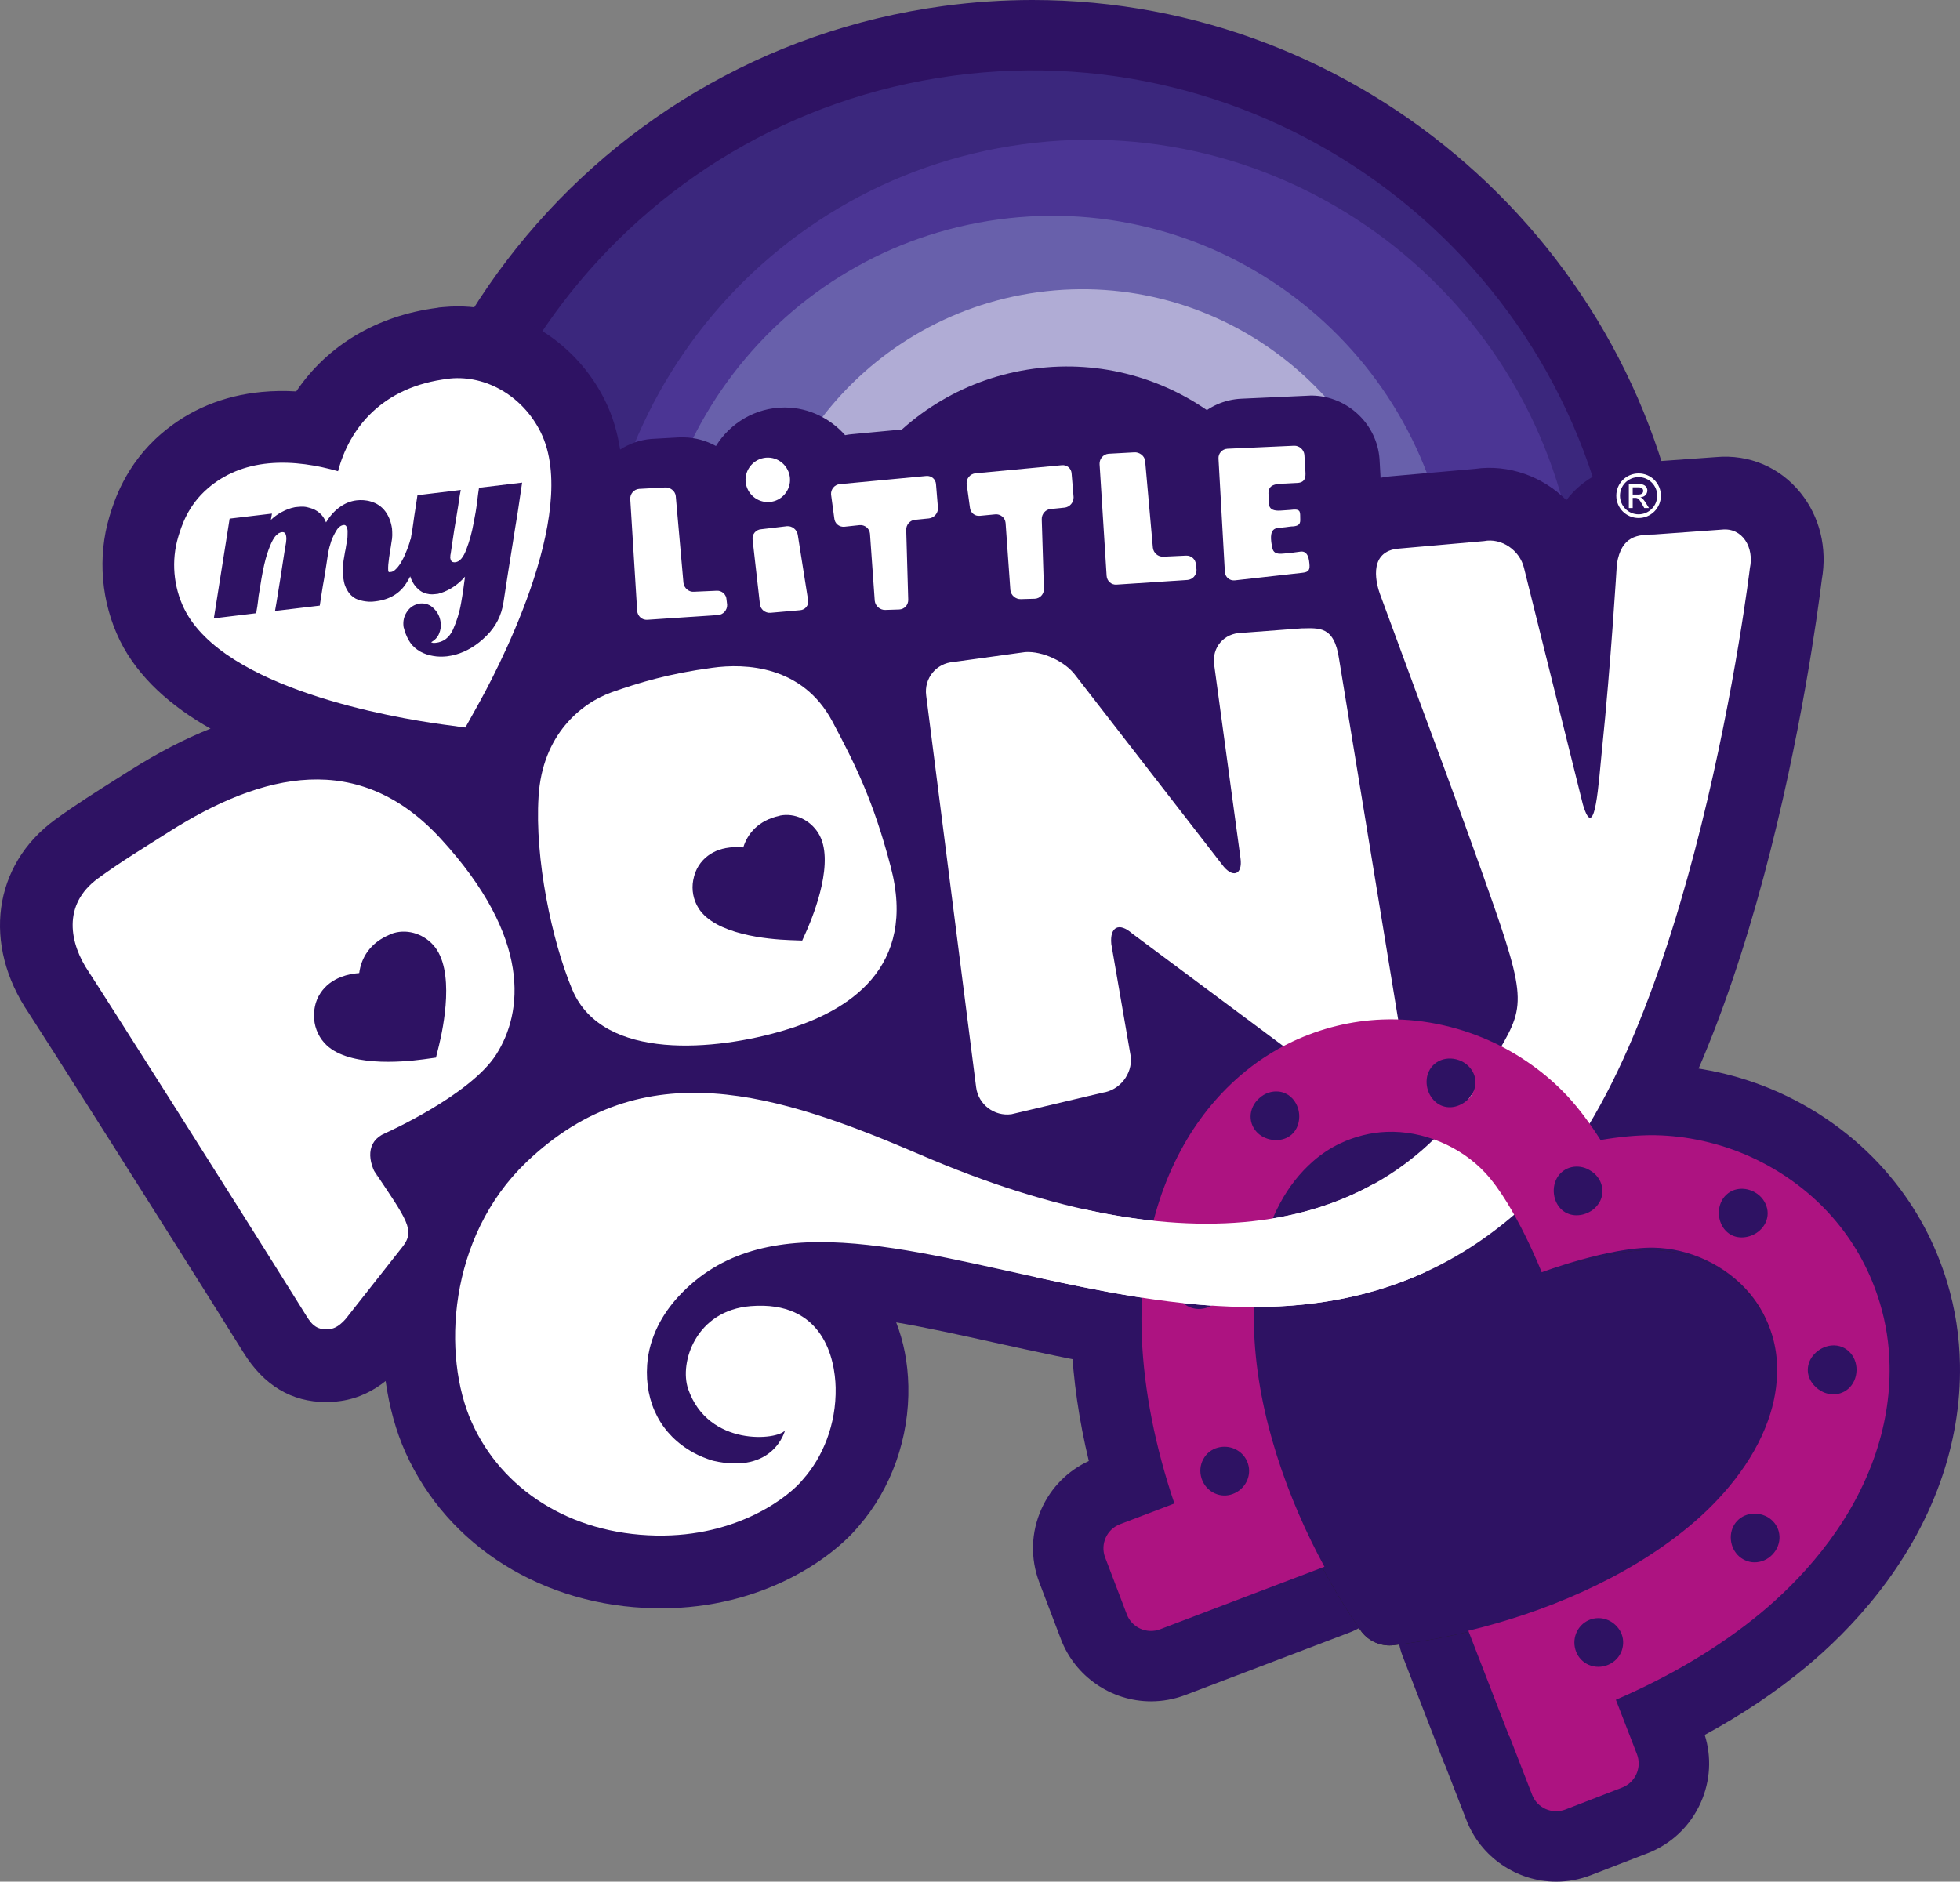 <?xml version="1.0" encoding="UTF-8" standalone="no"?>
<!-- Created with Inkscape (http://www.inkscape.org/) -->

<svg
   xmlns:dc="http://purl.org/dc/elements/1.1/"
   xmlns:cc="http://creativecommons.org/ns#"
   xmlns:rdf="http://www.w3.org/1999/02/22-rdf-syntax-ns#"
   xmlns:svg="http://www.w3.org/2000/svg"
   xmlns="http://www.w3.org/2000/svg"
   xmlns:sodipodi="http://sodipodi.sourceforge.net/DTD/sodipodi-0.dtd"
   xmlns:inkscape="http://www.inkscape.org/namespaces/inkscape"
   width="1000"
   height="960.218"
   viewBox="0 0 1000 960.218"
   id="svg2"
   version="1.1"
   inkscape:version="0.91 r13725"
   sodipodi:docname="My_Little_Pony Equestria Girls 2013 2.svg">
  <rect x="0" y="0" width="1000" height="960.218" fill="#808080" stroke="none"/>
  <defs
     id="defs4">
    <clipPath
       id="clipPath4152"
       clipPathUnits="userSpaceOnUse">
      <path
         inkscape:connector-curvature="0"
         id="path4154"
         d="m 45.002,672.005 444.003,0 0,-672.005 -444.003,0 0,672.005 z" />
    </clipPath>
    <clipPath
       id="clipPath4736"
       clipPathUnits="userSpaceOnUse">
      <path
         inkscape:connector-curvature="0"
         id="path4738"
         d="m 223.445,127.557 38.894,0 0,18.464 -38.894,0 0,-18.464 z" />
    </clipPath>
    <clipPath
       id="clipPath4780"
       clipPathUnits="userSpaceOnUse">
      <path
         inkscape:connector-curvature="0"
         id="path4782"
         d="m 0,0 489.005,0 0,672.005 L 0,672.005 0,0 Z" />
    </clipPath>
  </defs>
  <sodipodi:namedview
     id="base"
     pagecolor="#ffffff"
     bordercolor="#666666"
     borderopacity="1.0"
     inkscape:pageopacity="0.0"
     inkscape:pageshadow="2"
     inkscape:zoom="0.25"
     inkscape:cx="409.38138"
     inkscape:cy="150.99132"
     inkscape:document-units="px"
     inkscape:current-layer="layer1"
     showgrid="false"
     units="px"
     inkscape:window-width="1366"
     inkscape:window-height="705"
     inkscape:window-x="-8"
     inkscape:window-y="-8"
     inkscape:window-maximized="1" />
  <g
     inkscape:label="Layer 1"
     inkscape:groupmode="layer"
     id="layer1"
     transform="translate(0,-92.144)">
    <g
       id="g4620"
       transform="matrix(8.697,0,0,-8.697,943.008,800.847)">
      <path
         d="m 0,0 c -0.287,-0.251 -0.674,-0.367 -1.057,-0.313 -0.142,0.019 -0.279,0.057 -0.405,0.114 -0.209,0.093 -0.397,0.231 -0.549,0.404 -0.245,0.272 -0.371,0.594 -0.365,0.928 0.01,0.331 0.14,0.648 0.395,0.915 0.259,0.272 0.606,0.446 0.963,0.489 0.24,0.028 0.479,-0.007 0.688,-0.1 C -0.195,2.378 -0.075,2.295 0.031,2.197 0.328,1.921 0.493,1.517 0.483,1.087 0.475,0.66 0.303,0.265 0,0 m -4.453,-9.729 c -0.276,-0.291 -0.66,-0.457 -1.05,-0.455 -0.188,-0.002 -0.373,0.041 -0.546,0.12 -0.173,0.076 -0.326,0.189 -0.456,0.327 -0.252,0.278 -0.389,0.638 -0.389,1.02 0.001,0.369 0.137,0.717 0.381,0.972 0.244,0.253 0.582,0.403 0.951,0.416 0.236,0.013 0.476,-0.032 0.688,-0.128 0.128,-0.055 0.241,-0.128 0.346,-0.215 0.3,-0.252 0.473,-0.601 0.491,-0.986 0.02,-0.387 -0.133,-0.78 -0.416,-1.071 m -9.614,-6.459 c -0.374,-0.168 -0.802,-0.168 -1.172,-0.005 -0.331,0.148 -0.589,0.415 -0.725,0.756 -0.289,0.731 0.037,1.548 0.739,1.862 0.362,0.159 0.783,0.159 1.15,-0.006 0.31,-0.141 0.57,-0.387 0.727,-0.696 0.165,-0.337 0.184,-0.725 0.059,-1.087 -0.133,-0.369 -0.411,-0.663 -0.778,-0.824 M -5.005,9.498 C -5.224,9.208 -5.55,9.002 -5.919,8.918 -6.229,8.85 -6.528,8.874 -6.792,8.99 c -0.039,0.019 -0.079,0.04 -0.114,0.057 -0.289,0.17 -0.501,0.44 -0.614,0.791 -0.113,0.361 -0.097,0.748 0.044,1.084 0.149,0.359 0.444,0.634 0.809,0.75 0.335,0.104 0.7,0.082 1.038,-0.071 0.051,-0.018 0.101,-0.045 0.15,-0.073 0.373,-0.212 0.628,-0.56 0.717,-0.95 0.085,-0.377 -0.006,-0.769 -0.243,-1.08 m -9.691,1.3 c -0.216,-0.292 -0.543,-0.496 -0.912,-0.581 -0.309,-0.067 -0.611,-0.043 -0.871,0.075 -0.041,0.016 -0.078,0.035 -0.116,0.056 -0.29,0.168 -0.5,0.44 -0.613,0.789 -0.11,0.359 -0.096,0.749 0.045,1.085 0.15,0.36 0.445,0.631 0.807,0.749 0.333,0.107 0.701,0.085 1.039,-0.066 0.051,-0.025 0.102,-0.052 0.145,-0.078 0.376,-0.213 0.637,-0.559 0.719,-0.953 0.087,-0.373 -0.004,-0.767 -0.243,-1.076 m -8.113,5.846 c -0.334,-0.146 -0.677,-0.164 -0.994,-0.053 -0.035,0.011 -0.063,0.022 -0.094,0.037 -0.271,0.121 -0.496,0.338 -0.653,0.627 -0.177,0.332 -0.232,0.717 -0.157,1.073 0.085,0.383 0.32,0.705 0.66,0.886 0.354,0.19 0.786,0.217 1.191,0.074 0.04,-0.011 0.083,-0.03 0.12,-0.044 0.348,-0.156 0.623,-0.431 0.762,-0.76 0.15,-0.35 0.134,-0.754 -0.041,-1.103 -0.163,-0.325 -0.448,-0.588 -0.794,-0.737 m -9.844,-1.725 c -0.253,-0.221 -0.579,-0.335 -0.945,-0.329 -0.216,0.005 -0.432,0.054 -0.625,0.138 -0.143,0.064 -0.271,0.143 -0.385,0.245 -0.295,0.259 -0.459,0.626 -0.456,1.007 0.004,0.401 0.189,0.793 0.513,1.074 0.316,0.29 0.731,0.428 1.13,0.386 0.138,-0.012 0.269,-0.049 0.393,-0.105 0.22,-0.098 0.413,-0.261 0.549,-0.47 0.206,-0.302 0.3,-0.677 0.261,-1.052 -0.039,-0.364 -0.189,-0.673 -0.435,-0.894 M -37.1,5.059 c -0.291,-0.249 -0.65,-0.383 -1.022,-0.379 -0.189,0.004 -0.372,0.047 -0.538,0.12 -0.181,0.079 -0.335,0.191 -0.464,0.338 -0.259,0.294 -0.389,0.69 -0.354,1.09 0.036,0.406 0.23,0.774 0.531,1.02 0.297,0.236 0.685,0.337 1.065,0.28 0.13,-0.019 0.256,-0.058 0.375,-0.109 0.218,-0.097 0.415,-0.25 0.564,-0.437 0.232,-0.287 0.348,-0.641 0.315,-0.99 -0.028,-0.356 -0.197,-0.685 -0.472,-0.933 m 0.11,-8.514 c 0.334,0.092 0.686,0.063 0.995,-0.074 0.373,-0.167 0.656,-0.479 0.776,-0.862 0.236,-0.73 -0.163,-1.515 -0.899,-1.785 -0.338,-0.127 -0.707,-0.114 -1.039,0.035 -0.375,0.164 -0.658,0.488 -0.784,0.882 -0.122,0.384 -0.087,0.786 0.103,1.13 0.18,0.338 0.484,0.578 0.848,0.674 M 1.507,-4.072 c 0.635,1.784 0.946,3.609 0.914,5.428 -0.02,1.258 -0.212,2.496 -0.569,3.678 -0.535,1.773 -1.396,3.38 -2.56,4.777 -1.348,1.621 -3.115,2.947 -5.105,3.834 -1.743,0.775 -3.648,1.199 -5.513,1.232 -1.043,0.015 -2.144,-0.1 -3.207,-0.282 -0.58,0.912 -1.228,1.806 -1.942,2.576 -1.267,1.357 -2.861,2.491 -4.604,3.268 -1.989,0.884 -4.159,1.31 -6.265,1.227 -1.812,-0.07 -3.585,-0.506 -5.267,-1.295 -1.113,-0.529 -2.162,-1.211 -3.109,-2.039 -1.372,-1.195 -2.524,-2.645 -3.424,-4.316 C -41.26,10.103 -41.561,5.864 -41.445,3 c 0.13,-3.096 0.788,-6.414 1.91,-9.732 l -3.185,-1.214 c -0.783,-0.294 -1.176,-1.171 -0.877,-1.954 l 1.27,-3.334 c 0.294,-0.78 1.171,-1.174 1.955,-0.878 l 3.427,1.306 6.213,2.363 c -2.151,3.958 -3.923,8.886 -4.122,13.712 -0.104,2.501 0.27,5.314 1.516,7.613 0.506,0.95 1.159,1.785 1.949,2.477 0.492,0.428 1.022,0.777 1.59,1.043 0.867,0.408 1.794,0.638 2.71,0.673 2.14,0.085 4.347,-0.856 5.784,-2.398 1.767,-1.9 3.319,-5.842 3.319,-5.842 0,0 3.96,1.487 6.558,1.444 2.111,-0.031 4.282,-1.045 5.652,-2.69 0.588,-0.7 1.037,-1.545 1.315,-2.464 0.178,-0.6 0.275,-1.229 0.286,-1.878 0.017,-1.05 -0.169,-2.095 -0.533,-3.108 -0.875,-2.465 -2.713,-4.625 -4.639,-6.22 -3.718,-3.085 -8.566,-5.065 -12.945,-6.117 l 2.399,-6.196 c 0.005,0 0.008,0 0.013,0.004 l 1.33,-3.429 c 0.3,-0.785 1.179,-1.167 1.957,-0.867 l 3.327,1.288 c 0.781,0.303 1.168,1.179 0.865,1.96 l -1.234,3.191 c 3.209,1.383 6.115,3.113 8.5,5.089 2.203,1.83 5.149,4.892 6.642,9.086"
         style="fill:#231f20;fill-opacity:1;fill-rule:nonzero;stroke:none"
         id="path4622"
         inkscape:connector-curvature="0" />
    </g>
    <path
       inkscape:connector-curvature="0"
       id="path4626"
       style="fill:#2e1263;fill-opacity:1;fill-rule:nonzero;stroke:none"
       d="m 793.953,1052.362 0,0 c -20.151,0 -38.562,-12.637 -45.789,-31.457 l -10.584,-27.213 c -0.391,-0.826 -0.748,-1.661 -1.07,-2.505 l -20.873,-53.886 c -3.748,-9.654 -3.131,-20.464 1.67,-29.648 4.809,-9.167 13.35,-15.828 23.438,-18.255 38.745,-9.332 73.576,-25.639 98.041,-45.929 14.411,-11.932 24.847,-25.578 29.396,-38.432 1.826,-5.044 2.661,-9.836 2.592,-14.437 -0.026,-2.322 -0.365,-4.557 -0.991,-6.627 -0.991,-3.279 -2.557,-6.297 -4.54,-8.662 -5.183,-6.218 -14.046,-10.419 -22.16,-10.532 -11.428,0 -32.466,6.001 -43.92,10.262 -18.324,6.853 -38.832,-2.253 -46.007,-20.481 -4.618,-11.637 -14.428,-31.622 -21.742,-39.493 -5.262,-5.662 -13.967,-9.454 -21.673,-9.454 -4.105,0.148 -7.436,1 -10.584,2.479 -1.931,0.904 -3.809,2.139 -5.583,3.696 -3.383,2.974 -6.41,6.845 -8.854,11.384 -6.558,12.124 -9.706,29.048 -8.94,47.764 1.305,31.753 12.498,68.532 31.518,103.616 4.94,9.114 5.723,19.907 2.096,29.622 -3.583,9.715 -11.202,17.394 -20.899,21.081 l -83.795,31.9 c -5.679,2.131 -11.523,3.192 -17.472,3.192 -20.299,0 -38.762,-12.741 -45.946,-31.709 L 530.279,899.722 c -4.688,-12.28 -4.296,-25.665 1.122,-37.658 4.896,-10.88 13.393,-19.412 24.117,-24.36 -5.036,-20.968 -8.01,-41.537 -8.871,-61.444 -1.191,-29.483 2.052,-73.22 24.308,-114.391 9.897,-18.307 22.612,-34.301 37.788,-47.538 10.532,-9.21 22.412,-16.994 35.223,-23.09 19.212,-9.01 39.302,-13.941 59.861,-14.724 23.282,-0.922 48.199,3.861 70.454,13.759 19.516,8.68 37.38,21.377 51.721,36.719 2.557,2.774 5.088,5.705 7.566,8.81 3.235,-0.174 6.366,-0.287 9.401,-0.287 l 2.035,0.026 c 21.125,0.365 42.537,5.14 62.035,13.802 22.36,9.967 42.224,24.908 57.435,43.233 13.211,15.828 22.986,34.057 29.039,54.13 4.044,13.437 6.236,27.509 6.462,41.78 0.348,20.02 -3.027,40.163 -10.002,59.818 -15.724,44.094 -46.007,75.794 -68.671,94.614 -15.333,12.715 -32.579,24.256 -51.547,34.553 3.557,11.289 2.896,23.395 -1.948,34.379 -5.305,12.011 -14.941,21.229 -27.178,25.995 l -28.952,11.193 c -5.679,2.2 -11.663,3.322 -17.724,3.322" />
    <g
       id="g4628"
       transform="matrix(8.697,0,0,-8.697,708.903,931.82)">
      <path
         d="m 0,0 c -0.672,0 -1.311,0.33 -1.698,0.89 -0.79,1.144 -1.538,2.373 -2.223,3.651 -2.476,4.622 -3.927,9.538 -4.083,13.847 -0.099,2.902 0.455,5.61 1.56,7.63 0.532,0.97 1.195,1.798 1.969,2.462 0.466,0.407 0.998,0.755 1.569,1.021 0.86,0.4 1.794,0.626 2.701,0.656 l 0.23,0.004 c 1.027,0 2.088,-0.235 3.074,-0.679 0.936,-0.423 1.778,-1.027 2.437,-1.745 1.203,-1.31 2.366,-3.669 3.382,-5.875 1.873,0.598 4.782,1.439 6.757,1.328 1.024,-0.057 1.983,-0.284 2.843,-0.672 1.065,-0.482 1.997,-1.185 2.695,-2.036 0.572,-0.69 1.02,-1.539 1.291,-2.446 0.177,-0.611 0.267,-1.236 0.275,-1.873 0.008,-1.019 -0.176,-2.057 -0.546,-3.09 C 21.443,10.899 19.776,8.691 17.538,6.856 14.21,4.125 9.563,1.962 4.455,0.76 3.048,0.43 1.633,0.18 0.246,0.014 0.163,0.005 0.081,0 0,0"
         style="fill:#231f20;fill-opacity:1;fill-rule:nonzero;stroke:none"
         id="path4630"
         inkscape:connector-curvature="0" />
    </g>
    <g
       id="g4632"
       transform="matrix(8.697,0,0,-8.697,824.771,388.811)">
      <path
         d="M 0,0 C -2.563,18.938 -19.991,32.225 -38.932,29.666 -57.874,27.105 -71.153,9.675 -68.596,-9.263 -66.04,-28.208 -48.616,-41.49 -29.669,-38.935 -10.723,-36.371 2.554,-18.945 0,0"
         style="fill:#231f20;fill-opacity:1;fill-rule:nonzero;stroke:none"
         id="path4634"
         inkscape:connector-curvature="0" />
    </g>
    <g
       id="g4636"
       transform="matrix(8.697,0,0,-8.697,526.849,163.998)"
       style="fill:#2e1263;fill-opacity:1">
      <path
         d="m 0,0 c -1.369,0 -2.756,-0.093 -4.123,-0.278 -16.653,-2.25 -28.372,-17.629 -26.124,-34.283 2.032,-15.053 14.998,-26.406 30.161,-26.407 l 0.002,0 c 1.366,0 2.751,0.093 4.118,0.278 16.652,2.252 28.374,17.634 26.128,34.289 C 28.125,-11.351 15.158,0 0,0 m -0.084,-69.23 -0.003,0 c -19.279,0.002 -35.765,14.431 -38.347,33.564 -2.858,21.167 12.038,40.715 33.205,43.575 1.732,0.234 3.492,0.353 5.229,0.353 19.273,0 35.76,-14.426 38.349,-33.557 C 41.204,-46.464 26.306,-66.014 5.14,-68.877 3.407,-69.111 1.649,-69.23 -0.084,-69.23"
         style="fill:#2e1263;fill-opacity:1;fill-rule:nonzero;stroke:none"
         id="path4638"
         inkscape:connector-curvature="0" />
    </g>
    <g
       id="g4640"
       transform="matrix(8.697,0,0,-8.697,824.771,388.811)"
       style="fill:#3b277d;fill-opacity:1">
      <path
         d="M 0,0 C -2.563,18.938 -19.991,32.225 -38.932,29.666 -57.874,27.105 -71.153,9.675 -68.596,-9.263 -66.04,-28.208 -48.616,-41.49 -29.669,-38.935 -10.723,-36.371 2.554,-18.945 0,0"
         style="fill:#3b277d;fill-opacity:1;fill-rule:nonzero;stroke:none"
         id="path4642"
         inkscape:connector-curvature="0" />
    </g>
    <g
       id="g4644"
       transform="matrix(8.697,0,0,-8.697,803.916,380.632)"
       style="fill:#4b3594;fill-opacity:1">
      <path
         d="M 0,0 C -2.13,15.777 -16.65,26.838 -32.422,24.708 -48.199,22.574 -59.259,8.061 -57.13,-7.716 -55.002,-23.49 -40.486,-34.557 -24.709,-32.428 -8.93,-30.296 2.13,-15.78 0,0"
         style="fill:#4b3594;fill-opacity:1;fill-rule:nonzero;stroke:none"
         id="path4646"
         inkscape:connector-curvature="0" />
    </g>
    <g
       id="g4648"
       transform="matrix(8.697,0,0,-8.697,739.755,379.647)"
       style="fill:#6860ab;fill-opacity:1">
      <path
         d="m 0,0 c -1.736,12.887 -13.596,21.92 -26.479,20.182 -12.88,-1.743 -21.92,-13.6 -20.181,-26.478 1.742,-12.887 13.597,-21.917 26.477,-20.179 C -7.291,-24.734 1.743,-12.881 0,0"
         style="fill:#6860ab;fill-opacity:1;fill-rule:nonzero;stroke:none"
         id="path4650"
         inkscape:connector-curvature="0" />
    </g>
    <g
       id="g4652"
       transform="matrix(8.697,0,0,-8.697,718.012,384.73)"
       style="fill:#b0acd5;fill-opacity:1">
      <path
         d="M 0,0 C -1.427,10.535 -11.119,17.916 -21.649,16.498 -32.173,15.071 -39.56,5.385 -38.145,-5.147 -36.718,-15.68 -27.026,-23.065 -16.5,-21.638 -5.972,-20.213 1.419,-10.529 0,0"
         style="fill:#b0acd5;fill-opacity:1;fill-rule:nonzero;stroke:none"
         id="path4654"
         inkscape:connector-curvature="0" />
    </g>
    <g
       id="g4656"
       transform="matrix(8.697,0,0,-8.697,669.096,388.294)"
       style="fill:#2e1263;fill-opacity:1">
      <path
         d="m 0,0 c -1.067,7.926 -8.358,13.486 -16.292,12.416 -7.934,-1.07 -13.489,-8.366 -12.415,-16.292 1.07,-7.925 8.359,-13.491 16.294,-12.421 C -4.484,-15.226 1.073,-7.927 0,0"
         style="fill:#2e1263;fill-opacity:1;fill-rule:nonzero;stroke:none"
         id="path4658"
         inkscape:connector-curvature="0" />
    </g>
    <g
       id="g4660"
       transform="matrix(8.697,0,0,-8.697,918.632,343.62)"
       style="fill:#2e1263;fill-opacity:1">
      <path
         d="M 0,0 C -1.196,1.481 -2.987,2.274 -4.97,2.094 L -8.761,1.823 c -2.543,-0.072 -4.068,-1.059 -4.976,-2.256 -1.368,1.379 -3.376,2.125 -5.369,1.837 L -24.09,0.963 -24.361,0.932 c -0.097,-0.014 -0.185,-0.037 -0.275,-0.056 -0.004,0.029 0,0.055 -0.004,0.084 l -0.057,1.021 c -0.147,2.048 -1.873,3.681 -3.932,3.723 l -0.115,0 c -0.039,0 -0.078,-0.002 -0.133,-0.007 L -32.795,5.52 c -1.003,-0.044 -1.936,-0.46 -2.638,-1.172 -0.696,0.59 -1.588,0.952 -2.559,0.965 -0.031,0.002 -0.071,0.002 -0.098,0.002 -0.086,-0.002 -0.177,-0.005 -0.244,-0.011 l -1.564,-0.086 c -0.696,-0.058 -1.358,-0.3 -1.915,-0.683 -0.133,0.015 -0.269,0.023 -0.41,0.025 l -0.104,0 c -0.11,0 -0.22,-0.002 -0.342,-0.013 l -5.076,-0.481 c -0.439,-0.039 -0.867,-0.157 -1.268,-0.337 -0.373,0.122 -0.766,0.19 -1.167,0.2 l -0.102,0 c -0.114,-0.006 -0.217,-0.01 -0.343,-0.02 L -55.7,3.433 c -0.113,-0.014 -0.232,-0.026 -0.348,-0.053 -0.864,0.981 -2.111,1.602 -3.468,1.624 l -0.124,0 c -1.672,-0.011 -3.155,-0.916 -3.986,-2.258 -0.57,0.315 -1.218,0.499 -1.906,0.507 l -0.094,0.003 c -0.092,-0.003 -0.179,-0.005 -0.241,-0.009 l -1.566,-0.088 c -0.665,-0.057 -1.283,-0.279 -1.814,-0.624 -0.158,1.011 -0.439,1.982 -0.887,2.881 -1.654,3.354 -5.045,5.521 -8.636,5.521 -0.287,0 -0.578,-0.014 -0.863,-0.042 l -0.241,-0.022 -0.094,-0.02 c -3.559,-0.457 -6.464,-2.214 -8.28,-4.905 -0.688,0.041 -1.367,0.03 -2.012,-0.031 -2.274,-0.213 -4.261,-1.04 -5.901,-2.45 -2.124,-1.818 -2.79,-4.014 -3.043,-4.854 -0.713,-2.378 -0.492,-5.029 0.617,-7.293 1.083,-2.181 3.019,-3.862 5.31,-5.158 -1.515,-0.602 -3.082,-1.414 -4.718,-2.448 l -0.868,-0.549 c -1.153,-0.729 -2.348,-1.481 -3.539,-2.351 -3.636,-2.658 -4.269,-7.324 -1.533,-11.35 0.451,-0.677 8.203,-12.873 12.582,-19.897 1.199,-1.939 2.828,-2.919 4.851,-2.919 0.26,0 0.541,0.017 0.838,0.059 1.117,0.153 1.996,0.644 2.66,1.175 0.215,-1.523 0.608,-2.951 1.168,-4.197 2.479,-5.508 8.078,-9.01 14.606,-9.135 l 0.362,-0.006 c 6.039,0 10.092,2.98 11.614,4.819 1.921,2.202 2.981,5.195 2.916,8.23 -0.03,1.368 -0.28,2.62 -0.714,3.729 1.818,-0.309 3.78,-0.744 5.796,-1.191 4.614,-1.02 9.84,-2.179 15.117,-2.179 7.735,0 14.069,2.478 19.363,7.577 C -2.716,-34.784 0.798,-8.75 1.25,-5.088 1.58,-3.242 1.128,-1.398 0,0"
         style="fill:#2e1263;fill-opacity:1;fill-rule:nonzero;stroke:none"
         id="path4662"
         inkscape:connector-curvature="0" />
    </g>
    <path
       inkscape:connector-curvature="0"
       id="path4666"
       style="fill:#2e1263;fill-opacity:1;fill-rule:nonzero;stroke:none"
       d="m 708.903,931.82 c -5.844,0 -11.402,-2.87 -14.767,-7.74 -6.871,-9.949 -13.376,-20.638 -19.333,-31.753 -21.534,-40.197 -34.153,-82.952 -35.51,-120.427 -0.861,-25.239 3.957,-48.79 13.567,-66.358 4.627,-8.436 10.393,-15.637 17.124,-21.412 4.053,-3.54 8.68,-6.566 13.646,-8.88 7.479,-3.479 15.602,-5.444 23.49,-5.705 l 2,-0.035 c 8.932,0 18.159,2.044 26.734,5.905 8.14,3.679 15.463,8.932 21.195,15.176 10.462,11.393 20.577,31.909 29.413,51.095 16.289,-5.201 41.589,-12.515 58.765,-11.55 8.906,0.496 17.246,2.47 24.725,5.844 9.262,4.192 17.368,10.306 23.438,17.707 4.975,6.001 8.871,13.385 11.228,21.273 1.539,5.314 2.322,10.749 2.392,16.289 0.07,8.862 -1.531,17.89 -4.749,26.874 -6.871,18.907 -21.368,38.11 -40.832,54.069 -28.943,23.751 -69.358,42.563 -113.782,53.017 -12.237,2.87 -24.543,5.044 -36.606,6.488 -0.722,0.078 -1.435,0.122 -2.139,0.122" />
    <g
       id="g4668"
       transform="matrix(8.697,0,0,-8.697,388.271,362.228)">
      <path
         d="m 0,0 c -0.306,-0.024 -0.532,-0.298 -0.493,-0.607 l 0.429,-3.782 c 0.028,-0.304 0.307,-0.537 0.617,-0.512 l 1.741,0.152 c 0.304,0.023 0.517,0.288 0.468,0.591 L 2.157,-0.325 C 2.109,-0.021 1.819,0.21 1.517,0.18 L 0,0 Z"
         style="fill:#ffffff;fill-opacity:1;fill-rule:nonzero;stroke:none"
         id="path4670"
         inkscape:connector-curvature="0" />
    </g>
    <g
       id="g4672"
       transform="matrix(8.697,0,0,-8.697,494.847,351.025)">
      <path
         d="m 0,0 c 0.021,-0.312 0.285,-0.534 0.587,-0.5 l 0.901,0.086 c 0.296,0.031 0.574,-0.189 0.605,-0.497 L 2.374,-4.854 C 2.406,-5.16 2.681,-5.397 2.985,-5.387 l 0.828,0.023 c 0.304,0.016 0.539,0.276 0.529,0.584 l -0.127,4.075 c -0.012,0.307 0.224,0.58 0.523,0.606 l 0.81,0.08 C 5.85,0.009 6.094,0.285 6.083,0.595 L 5.968,1.969 C 5.958,2.274 5.699,2.5 5.399,2.472 L 0.326,1.994 C 0.02,1.965 -0.21,1.691 -0.192,1.39 L 0,0 Z"
         style="fill:#ffffff;fill-opacity:1;fill-rule:nonzero;stroke:none"
         id="path4674"
         inkscape:connector-curvature="0" />
    </g>
    <g
       id="g4676"
       transform="matrix(8.697,0,0,-8.697,425.649,356.558)">
      <path
         d="m 0,0 c 0.023,-0.31 0.284,-0.531 0.591,-0.504 l 0.895,0.096 c 0.3,0.029 0.579,-0.195 0.608,-0.5 l 0.281,-3.945 c 0.033,-0.301 0.311,-0.542 0.613,-0.533 l 0.825,0.027 c 0.305,0.014 0.537,0.274 0.525,0.584 l -0.117,4.069 c -0.02,0.308 0.218,0.586 0.524,0.611 l 0.804,0.078 C 5.848,0.011 6.096,0.289 6.084,0.592 L 5.97,1.97 C 5.961,2.272 5.707,2.501 5.398,2.474 L 0.327,1.995 C 0.02,1.97 -0.21,1.693 -0.188,1.386 L 0,0 Z"
         style="fill:#ffffff;fill-opacity:1;fill-rule:nonzero;stroke:none"
         id="path4678"
         inkscape:connector-curvature="0" />
    </g>
    <g
       id="g4680"
       transform="matrix(8.697,0,0,-8.697,584.254,327.368)">
      <path
         d="M 0,0 C -0.032,0.303 -0.352,0.535 -0.654,0.503 L -2.146,0.421 c -0.311,-0.026 -0.542,-0.3 -0.527,-0.608 l 0.413,-6.55 c 0.02,-0.311 0.281,-0.545 0.586,-0.519 l 4.154,0.273 c 0.307,0.022 0.544,0.287 0.535,0.599 l -0.036,0.306 c -0.012,0.306 -0.275,0.538 -0.58,0.523 l -1.33,-0.062 c -0.31,-0.017 -0.58,0.219 -0.615,0.523 L 0,0 Z"
         style="fill:#ffffff;fill-opacity:1;fill-rule:nonzero;stroke:none"
         id="path4682"
         inkscape:connector-curvature="0" />
    </g>
    <g
       id="g4684"
       transform="matrix(8.697,0,0,-8.697,403.079,337.22)">
      <path
         d="m 0,0 c -0.012,-0.714 -0.611,-1.296 -1.325,-1.279 -0.722,0.012 -1.294,0.61 -1.286,1.326 0.016,0.721 0.613,1.294 1.332,1.282 C -0.562,1.318 0.01,0.72 0,0"
         style="fill:#ffffff;fill-opacity:1;fill-rule:nonzero;stroke:none"
         id="path4686"
         inkscape:connector-curvature="0" />
    </g>
    <g
       id="g4688"
       transform="matrix(8.697,0,0,-8.697,648.725,369.528)">
      <path
         d="M 0,0 C -0.04,0.304 -0.11,0.87 0.365,0.908 L 1.16,1.004 c 0.609,0.008 0.524,0.292 0.524,0.556 0,0.342 -0.006,0.493 -0.572,0.414 L 0.554,1.936 C -0.318,1.869 -0.13,2.407 -0.166,2.714 l -0.013,0.254 c 0.026,0.366 0.177,0.553 1,0.553 L 1.548,3.559 C 1.985,3.597 2.012,3.914 1.99,4.218 L 1.93,5.208 C 1.902,5.511 1.629,5.752 1.326,5.74 L -2.583,5.564 C -2.894,5.547 -3.129,5.286 -3.109,4.981 l 0.373,-6.645 c 0.024,-0.307 0.276,-0.529 0.59,-0.494 l 3.94,0.442 c 0.301,0.031 0.45,0.103 0.438,0.422 -0.02,0.37 -0.083,0.848 -0.495,0.827 L 1.175,-0.542 c -0.57,-0.037 -1.1,-0.224 -1.14,0.398 L 0,0 Z"
         style="fill:#ffffff;fill-opacity:1;fill-rule:nonzero;stroke:none"
         id="path4690"
         inkscape:connector-curvature="0" />
    </g>
    <g
       id="g4692"
       transform="matrix(8.697,0,0,-8.697,344.774,345.242)">
      <path
         d="M 0,0 C -0.034,0.305 -0.347,0.53 -0.653,0.497 L -2.147,0.416 C -2.457,0.392 -2.688,0.117 -2.669,-0.189 l 0.406,-6.553 c 0.026,-0.311 0.287,-0.544 0.596,-0.522 l 4.146,0.278 c 0.303,0.021 0.546,0.29 0.536,0.6 L 2.979,-6.084 C 2.968,-5.777 2.705,-5.541 2.403,-5.559 L 1.064,-5.618 C 0.763,-5.642 0.487,-5.401 0.452,-5.097 L 0,0 Z"
         style="fill:#ffffff;fill-opacity:1;fill-rule:nonzero;stroke:none"
         id="path4694"
         inkscape:connector-curvature="0" />
    </g>
    <g
       id="g4696"
       transform="matrix(8.697,0,0,-8.697,223.984,625.579)">
      <path
         d="m 0,0 -0.178,-0.72 -0.738,-0.102 c -1.325,-0.176 -4.549,-0.447 -5.808,0.962 -0.4,0.438 -0.617,1.032 -0.609,1.617 0.007,0.241 0.018,0.767 0.382,1.314 0.283,0.425 0.691,0.744 1.216,0.944 0.35,0.134 0.711,0.198 1.055,0.226 0.114,0.88 0.621,1.781 1.833,2.273 l 0.039,0.022 C -1.968,6.857 -0.97,6.592 -0.333,5.88 0.967,4.432 0.246,1.017 0,0 m 0.105,12.118 c -4.797,5.229 -10.445,3.892 -15.935,0.415 -1.428,-0.908 -2.827,-1.753 -4.181,-2.744 -2.103,-1.539 -1.67,-3.816 -0.524,-5.498 0.306,-0.44 8.325,-13.065 12.624,-19.958 0.355,-0.569 0.619,-1.106 1.538,-0.978 0.57,0.079 1.042,0.773 1.042,0.773 l 3.186,4.045 c 0.764,0.974 0.294,1.541 -1.693,4.506 l 0.276,-0.497 c -0.649,1.011 -0.73,2.181 0.399,2.659 0,0 4.973,2.208 6.517,4.617 1.567,2.453 2.114,6.821 -3.249,12.66"
         style="fill:#ffffff;fill-opacity:1;fill-rule:nonzero;stroke:none"
         id="path4698"
         inkscape:connector-curvature="0" />
    </g>
    <g
       id="g4700"
       transform="matrix(8.697,0,0,-8.697,353.678,541.339)">
      <path
         d="M 0,0 C 0.047,0.23 0.149,0.73 0.582,1.187 0.922,1.544 1.363,1.78 1.897,1.885 2.251,1.953 2.604,1.953 2.938,1.927 3.186,2.74 3.827,3.513 5.06,3.78 L 5.098,3.795 C 5.945,3.961 6.852,3.551 7.34,2.763 8.337,1.175 7.087,-1.96 6.687,-2.886 L 6.395,-3.539 5.683,-3.513 C 4.383,-3.466 1.28,-3.188 0.309,-1.635 0.005,-1.149 -0.104,-0.558 0,0 M 5.257,-8.83 C 9.13,-7.701 13.165,-5.128 11.58,0.816 10.575,4.659 9.489,6.831 8.159,9.329 6.41,12.597 3.069,12.739 1.115,12.466 -1.45,12.119 -3.155,11.603 -4.775,11.033 -6.58,10.386 -8.854,8.544 -9.072,4.911 -9.304,1.276 -8.299,-3.538 -7.097,-6.412 -5.306,-10.684 1.435,-9.963 5.257,-8.83"
         style="fill:#ffffff;fill-opacity:1;fill-rule:nonzero;stroke:none"
         id="path4702"
         inkscape:connector-curvature="0" />
    </g>
    <g
       id="g4704"
       transform="matrix(8.697,0,0,-8.697,498.024,646.956)">
      <path
         d="m 0,0 c 0.128,-1.014 1.064,-1.725 2.074,-1.585 l 5.34,1.263 c 1.009,0.141 1.758,1.092 1.66,2.104 L 7.93,8.399 C 7.832,9.415 8.386,9.692 9.148,9.023 L 18.37,2.154 c 0.77,-0.678 2.213,-1.058 3.211,-0.856 l 1.835,0.35 c 1.002,0.203 1.588,0.934 1.459,1.611 L 21.293,25.12 c -0.286,1.98 -1.19,1.814 -2.206,1.804 l -3.52,-0.265 c -1.024,-0.016 -1.741,-0.852 -1.603,-1.862 l 1.544,-11.351 c 0.143,-1.01 -0.481,-1.203 -1.085,-0.375 L 5.831,24.161 C 5.226,24.983 3.894,25.6 2.88,25.533 L -1.314,24.954 C -2.336,24.883 -3.063,24 -2.93,22.985 L 0,0 Z"
         style="fill:#ffffff;fill-opacity:1;fill-rule:nonzero;stroke:none"
         id="path4706"
         inkscape:connector-curvature="0" />
    </g>
    <g
       id="g4708"
       transform="matrix(8.697,0,0,-8.697,878.507,362.406)">
      <path
         d="m 0,0 -3.946,-0.284 c -0.976,-0.014 -1.946,-0.049 -2.213,-1.734 0,0 -0.355,-5.912 -0.873,-10.882 -0.191,-1.813 -0.399,-5.668 -1.124,-3.217 l -3.453,13.872 c -0.245,1.026 -1.311,1.774 -2.352,1.571 l -5.142,-0.454 c -1.71,-0.26 -1.118,-2.19 -0.959,-2.637 2.905,-7.923 4.685,-12.584 6.702,-18.358 2.127,-6.116 1.639,-6.072 -0.366,-9.549 -5.738,-9.875 -17.386,-11.896 -33.365,-4.977 -8.251,3.532 -16.173,6.127 -23.059,-0.482 -4.582,-4.399 -4.949,-11.345 -3.179,-15.27 1.75,-3.893 5.729,-6.524 10.798,-6.623 4.834,-0.096 7.865,2.334 8.632,3.303 1.127,1.268 1.956,3.185 1.909,5.382 -0.038,1.661 -0.712,5.117 -4.981,4.776 -3.221,-0.257 -4.198,-3.304 -3.674,-4.855 1.181,-3.435 5.29,-3.006 5.687,-2.431 0,0 -0.643,-2.611 -4.225,-1.786 -0.405,0.124 -0.795,0.279 -1.169,0.486 -1.867,1.031 -2.849,2.9 -2.695,5.14 0.118,1.659 0.924,3.022 1.848,4.021 9.932,10.731 33.196,-10.503 50.075,5.752 9.416,9.065 12.767,36.969 12.767,36.969 C 1.906,-1.053 1.21,0.13 0,0"
         style="fill:#ffffff;fill-opacity:1;fill-rule:nonzero;stroke:none"
         id="path4710"
         inkscape:connector-curvature="0" />
    </g>
    <g
       id="g4712"
       transform="matrix(8.697,0,0,-8.697,237.429,463.411)">
      <path
         d="m 0,0 -1.306,0.177 c -2.965,0.406 -12.858,2.1 -15.186,6.789 -0.637,1.302 -0.766,2.836 -0.354,4.213 0.19,0.627 0.556,1.844 1.748,2.865 0.967,0.83 2.158,1.325 3.559,1.457 1.443,0.138 2.887,-0.123 4.07,-0.461 0.652,2.485 2.559,4.971 6.486,5.426 l 0.016,0 0.064,0.013 C 1.243,20.687 3.385,19.419 4.419,17.327 6.803,12.526 1.687,2.998 0.631,1.133 L 0,0 Z"
         style="fill:#ffffff;fill-opacity:1;fill-rule:nonzero;stroke:none"
         id="path4714"
         inkscape:connector-curvature="0" />
    </g>
    <g
       id="g4716"
       transform="matrix(8.697,0,0,-8.697,244.401,341.059)"
       style="fill:#2e1263;fill-opacity:1">
      <path
         d="m 0,0 c -0.028,-0.155 -0.064,-0.431 -0.112,-0.826 -0.046,-0.388 -0.116,-0.811 -0.208,-1.255 -0.098,-0.545 -0.241,-1.058 -0.42,-1.525 -0.175,-0.48 -0.396,-0.732 -0.641,-0.761 -0.03,-0.004 -0.058,-0.004 -0.081,-0.004 -0.025,0.004 -0.061,0.009 -0.089,0.017 -0.031,0.016 -0.066,0.039 -0.086,0.081 -0.024,0.031 -0.031,0.075 -0.04,0.116 -0.008,0.018 -0.01,0.043 -0.01,0.054 -0.002,0.017 0.002,0.034 0.01,0.043 -0.008,0.038 -0.008,0.081 0,0.115 0.002,0.03 0.009,0.063 0.016,0.087 0.044,0.31 0.091,0.619 0.138,0.927 0.044,0.312 0.096,0.621 0.148,0.931 0.05,0.32 0.104,0.628 0.153,0.937 0.046,0.314 0.086,0.623 0.152,0.935 L -3.612,-0.437 C -3.65,-0.699 -3.69,-0.976 -3.734,-1.245 -3.779,-1.516 -3.82,-1.792 -3.856,-2.067 -3.897,-2.346 -3.931,-2.617 -3.987,-2.888 -3.991,-2.94 -4.004,-2.995 -4.007,-3.041 l -0.025,0.011 c -0.013,-0.104 -0.057,-0.229 -0.105,-0.371 -0.05,-0.142 -0.108,-0.293 -0.178,-0.453 -0.07,-0.184 -0.167,-0.361 -0.265,-0.534 -0.112,-0.183 -0.221,-0.318 -0.333,-0.418 -0.04,-0.043 -0.085,-0.073 -0.126,-0.091 -0.041,-0.024 -0.08,-0.041 -0.129,-0.042 -0.034,-0.004 -0.062,-0.008 -0.087,-0.008 -0.019,-0.004 -0.034,0 -0.046,0.008 -0.01,0.02 -0.019,0.042 -0.019,0.054 -0.008,0.018 -0.008,0.033 -0.008,0.044 -0.008,0.079 -0.004,0.196 0.005,0.333 0.017,0.137 0.034,0.289 0.051,0.439 0.005,0.033 0.014,0.07 0.017,0.1 0,0.029 0.008,0.073 0.018,0.107 0.007,0.125 0.035,0.256 0.058,0.375 0.021,0.124 0.031,0.22 0.042,0.287 0.029,0.14 0.046,0.278 0.047,0.409 10e-4,0.132 -0.005,0.265 -0.014,0.392 -0.055,0.385 -0.179,0.724 -0.395,1.015 -0.22,0.292 -0.508,0.483 -0.864,0.583 -0.142,0.044 -0.276,0.06 -0.414,0.073 -0.141,0.01 -0.271,0.007 -0.404,-0.009 -0.355,-0.041 -0.686,-0.177 -0.993,-0.4 -0.305,-0.216 -0.578,-0.524 -0.801,-0.894 -0.094,0.239 -0.23,0.431 -0.394,0.563 -0.168,0.141 -0.351,0.231 -0.544,0.283 -0.121,0.039 -0.246,0.067 -0.381,0.076 -0.129,0 -0.257,0 -0.383,-0.017 -0.027,0 -0.048,-0.006 -0.076,-0.011 -0.028,0 -0.056,0 -0.075,-0.009 -0.258,-0.051 -0.504,-0.146 -0.747,-0.279 -0.242,-0.126 -0.454,-0.287 -0.636,-0.458 l 0.064,0.367 -2.483,-0.295 -0.926,-5.85 2.486,0.301 c 0.004,0.066 0.028,0.192 0.063,0.394 0.025,0.203 0.059,0.415 0.078,0.63 0.044,0.261 0.103,0.594 0.168,1.017 0.101,0.591 0.213,1.066 0.326,1.426 0.119,0.355 0.227,0.628 0.339,0.83 0.039,0.068 0.082,0.132 0.119,0.185 0.047,0.056 0.091,0.107 0.139,0.138 0.04,0.042 0.086,0.079 0.133,0.092 0.048,0.022 0.086,0.039 0.13,0.041 0.072,0.01 0.132,-0.002 0.177,-0.041 0.043,-0.04 0.076,-0.114 0.087,-0.221 0.008,-0.048 0.007,-0.092 0.007,-0.151 -0.005,-0.068 -0.014,-0.133 -0.018,-0.196 -0.056,-0.33 -0.113,-0.662 -0.162,-0.998 -0.049,-0.328 -0.102,-0.671 -0.153,-0.996 -0.052,-0.348 -0.115,-0.689 -0.164,-1.018 -0.053,-0.33 -0.106,-0.667 -0.167,-0.999 l 2.625,0.313 c 0.032,0.259 0.085,0.51 0.12,0.776 0.038,0.262 0.084,0.523 0.134,0.795 0.037,0.25 0.083,0.51 0.124,0.772 0.041,0.262 0.081,0.516 0.118,0.778 0.016,0.087 0.047,0.187 0.07,0.307 0.034,0.119 0.068,0.24 0.109,0.362 0.082,0.22 0.188,0.429 0.304,0.618 0.112,0.193 0.258,0.3 0.416,0.321 0.071,0.013 0.127,-0.017 0.161,-0.072 0.034,-0.053 0.06,-0.125 0.072,-0.213 0.006,-0.058 0.006,-0.137 0.003,-0.216 0.004,-0.082 -0.007,-0.168 -0.008,-0.258 -0.007,-0.053 -0.01,-0.106 -0.021,-0.162 -0.017,-0.062 -0.017,-0.11 -0.03,-0.153 -0.018,-0.112 -0.04,-0.214 -0.05,-0.305 -0.019,-0.083 -0.025,-0.142 -0.037,-0.177 -0.032,-0.169 -0.06,-0.345 -0.09,-0.529 -0.025,-0.183 -0.038,-0.37 -0.048,-0.549 0,-0.081 0,-0.154 0.006,-0.223 0.007,-0.071 0.017,-0.143 0.023,-0.217 0.025,-0.172 0.052,-0.337 0.109,-0.486 0.056,-0.15 0.138,-0.295 0.239,-0.437 0.153,-0.188 0.331,-0.319 0.529,-0.383 0.204,-0.07 0.402,-0.104 0.615,-0.118 l 0.209,0 c 0.071,0.009 0.127,0.014 0.189,0.02 0.83,0.098 1.441,0.466 1.827,1.091 0.081,0.122 0.147,0.246 0.217,0.38 0.001,-0.01 0.001,-0.018 0.001,-0.024 0.059,-0.176 0.14,-0.332 0.233,-0.472 0.175,-0.236 0.362,-0.395 0.575,-0.477 0.207,-0.077 0.429,-0.108 0.651,-0.075 0.055,0.003 0.124,0.016 0.177,0.02 0.058,0.023 0.111,0.035 0.165,0.048 0.278,0.094 0.535,0.221 0.782,0.393 0.241,0.169 0.451,0.357 0.628,0.563 -0.033,-0.21 -0.064,-0.446 -0.097,-0.712 -0.037,-0.266 -0.08,-0.538 -0.13,-0.817 -0.097,-0.568 -0.261,-1.089 -0.475,-1.567 -0.215,-0.478 -0.556,-0.742 -1.032,-0.788 -0.013,-0.002 -0.036,-0.002 -0.057,-0.002 -0.021,-0.008 -0.045,0 -0.061,0 -0.029,0 -0.047,0 -0.072,0.014 -0.031,0.003 -0.045,0.02 -0.064,0.022 0.218,0.128 0.385,0.293 0.467,0.51 0.088,0.203 0.119,0.423 0.094,0.636 -0.006,0.016 -10e-4,0.018 -10e-4,0.027 -0.005,0.002 -0.005,0.01 -0.005,0.02 -0.042,0.303 -0.17,0.566 -0.397,0.79 -0.216,0.225 -0.49,0.32 -0.807,0.294 C -3.499,-6.795 -3.537,-6.803 -3.575,-6.814 -3.614,-6.823 -3.652,-6.836 -3.698,-6.851 -3.931,-6.935 -4.119,-7.094 -4.255,-7.319 -4.4,-7.55 -4.462,-7.814 -4.434,-8.1 c 0.005,-0.024 0.005,-0.045 0.009,-0.069 0.005,-0.019 0.005,-0.039 0.017,-0.06 0.008,-0.02 0.01,-0.045 0.023,-0.063 0.008,-0.02 0.008,-0.042 0.009,-0.066 0.094,-0.292 0.207,-0.538 0.35,-0.741 0.142,-0.2 0.336,-0.369 0.565,-0.504 0.237,-0.134 0.497,-0.22 0.769,-0.264 0.27,-0.05 0.538,-0.05 0.813,-0.022 0.075,0.015 0.159,0.028 0.247,0.04 0.081,0.021 0.173,0.042 0.257,0.059 0.659,0.187 1.263,0.555 1.808,1.101 0.551,0.544 0.883,1.195 0.999,1.954 0.09,0.581 0.182,1.177 0.27,1.751 0.094,0.581 0.189,1.167 0.282,1.763 0.094,0.583 0.181,1.174 0.283,1.76 0.087,0.589 0.177,1.181 0.261,1.763 L 0,0 Z"
         style="fill:#2e1263;fill-opacity:1;fill-rule:nonzero;stroke:none"
         id="path4718"
         inkscape:connector-curvature="0" />
    </g>
    <path
       inkscape:connector-curvature="0"
       id="path4722"
       style="fill:#ad1381;fill-opacity:1;fill-rule:nonzero;stroke:none"
       d="m 943.008,800.847 c -2.496,2.183 -5.862,3.192 -9.193,2.722 -1.235,-0.165 -2.426,-0.496 -3.522,-0.991 -1.818,-0.809 -3.453,-2.009 -4.775,-3.514 -2.131,-2.366 -3.227,-5.166 -3.174,-8.071 0.087,-2.879 1.218,-5.636 3.435,-7.958 2.252,-2.366 5.27,-3.879 8.375,-4.253 2.087,-0.243 4.166,0.061 5.984,0.87 1.174,0.513 2.218,1.235 3.14,2.087 2.583,2.4 4.018,5.914 3.931,9.654 -0.07,3.714 -1.565,7.149 -4.201,9.454 m -38.728,84.613 c -2.4,2.531 -5.74,3.975 -9.132,3.957 -1.635,0.016 -3.244,-0.357 -4.749,-1.044 -1.505,-0.661 -2.835,-1.644 -3.966,-2.844 -2.192,-2.418 -3.383,-5.549 -3.383,-8.871 0.008,-3.209 1.191,-6.236 3.314,-8.453 2.122,-2.2 5.062,-3.505 8.271,-3.618 2.052,-0.113 4.14,0.278 5.984,1.113 1.113,0.478 2.096,1.113 3.009,1.87 2.609,2.192 4.114,5.227 4.27,8.575 0.174,3.366 -1.157,6.784 -3.618,9.314 m -83.613,56.174 c -3.253,1.461 -6.975,1.461 -10.193,0.044 -2.879,-1.287 -5.123,-3.609 -6.305,-6.575 -2.513,-6.357 0.322,-13.463 6.427,-16.194 3.148,-1.383 6.81,-1.383 10.002,0.052 2.696,1.226 4.957,3.366 6.323,6.053 1.435,2.931 1.6,6.305 0.513,9.454 -1.157,3.209 -3.574,5.766 -6.766,7.166 m 78.812,-223.39 c -1.905,2.522 -4.74,4.314 -7.949,5.044 -2.696,0.591 -5.296,0.383 -7.592,-0.626 -0.339,-0.165 -0.687,-0.348 -0.991,-0.496 -2.513,-1.478 -4.357,-3.827 -5.34,-6.879 -0.983,-3.14 -0.844,-6.505 0.383,-9.428 1.296,-3.122 3.861,-5.514 7.036,-6.523 2.913,-0.904 6.088,-0.713 9.027,0.617 0.444,0.156 0.878,0.391 1.305,0.635 3.244,1.844 5.462,4.87 6.236,8.262 0.739,3.279 -0.052,6.688 -2.113,9.393 m -84.282,-11.306 c -1.879,2.54 -4.722,4.314 -7.932,5.053 -2.687,0.583 -5.314,0.374 -7.575,-0.652 -0.357,-0.139 -0.678,-0.304 -1.009,-0.487 -2.522,-1.461 -4.348,-3.827 -5.331,-6.862 -0.957,-3.122 -0.835,-6.514 0.391,-9.436 1.305,-3.131 3.87,-5.488 7.018,-6.514 2.896,-0.931 6.097,-0.739 9.036,0.574 0.444,0.217 0.887,0.452 1.261,0.678 3.27,1.852 5.54,4.862 6.253,8.288 0.757,3.244 -0.035,6.671 -2.113,9.358 M 744.639,656.095 c -2.905,1.27 -5.888,1.426 -8.645,0.461 -0.304,-0.096 -0.548,-0.191 -0.818,-0.322 -2.357,-1.052 -4.314,-2.94 -5.679,-5.453 -1.539,-2.887 -2.018,-6.236 -1.365,-9.332 0.739,-3.331 2.783,-6.131 5.74,-7.706 3.079,-1.652 6.836,-1.887 10.358,-0.644 0.348,0.096 0.722,0.261 1.044,0.383 3.027,1.357 5.418,3.748 6.627,6.61 1.305,3.044 1.165,6.558 -0.357,9.593 -1.418,2.827 -3.896,5.114 -6.905,6.41 m -85.613,15.002 c -2.2,1.922 -5.036,2.913 -8.219,2.861 -1.879,-0.043 -3.757,-0.47 -5.436,-1.2 -1.244,-0.557 -2.357,-1.244 -3.348,-2.131 -2.566,-2.253 -3.992,-5.444 -3.966,-8.758 0.035,-3.487 1.644,-6.897 4.462,-9.341 2.748,-2.522 6.357,-3.722 9.828,-3.357 1.2,0.104 2.339,0.426 3.418,0.913 1.913,0.852 3.592,2.27 4.775,4.088 1.792,2.626 2.609,5.888 2.27,9.149 -0.339,3.166 -1.644,5.853 -3.783,7.775 m -38.675,85.752 c -2.531,2.166 -5.653,3.331 -8.888,3.296 -1.644,-0.035 -3.235,-0.409 -4.679,-1.044 -1.574,-0.687 -2.913,-1.661 -4.035,-2.94 -2.253,-2.557 -3.383,-6.001 -3.079,-9.48 0.313,-3.531 2,-6.731 4.618,-8.871 2.583,-2.052 5.957,-2.931 9.262,-2.435 1.131,0.165 2.226,0.504 3.261,0.948 1.896,0.844 3.609,2.174 4.905,3.801 2.018,2.496 3.027,5.575 2.74,8.61 -0.244,3.096 -1.713,5.957 -4.105,8.114 m 0.957,74.046 c 2.905,-0.8 5.966,-0.548 8.653,0.644 3.244,1.452 5.705,4.166 6.749,7.497 2.052,6.349 -1.418,13.176 -7.819,15.524 -2.94,1.105 -6.149,0.991 -9.036,-0.304 -3.261,-1.426 -5.723,-4.244 -6.818,-7.671 -1.061,-3.34 -0.757,-6.836 0.896,-9.828 1.565,-2.94 4.209,-5.027 7.375,-5.862 m 334.807,5.366 c 5.523,-15.515 8.227,-31.387 7.949,-47.207 -0.174,-10.941 -1.844,-21.708 -4.949,-31.987 -4.653,-15.42 -12.141,-29.396 -22.264,-41.545 -11.723,-14.098 -27.091,-25.63 -44.398,-33.344 -15.159,-6.74 -31.727,-10.428 -47.946,-10.715 -9.071,-0.13 -18.646,0.87 -27.891,2.453 -5.044,-7.932 -10.68,-15.707 -16.889,-22.403 -11.019,-11.802 -24.882,-21.664 -40.041,-28.422 -17.298,-7.688 -36.171,-11.393 -54.486,-10.671 -15.759,0.609 -31.179,4.401 -45.807,11.263 -9.68,4.601 -18.803,10.532 -27.039,17.733 -11.932,10.393 -21.951,23.003 -29.778,37.536 -18.403,34.031 -21.021,70.898 -20.012,95.806 1.131,26.926 6.853,55.782 16.611,84.639 l -27.7,10.558 c -6.81,2.557 -10.228,10.184 -7.627,16.994 l 11.045,28.996 c 2.557,6.784 10.184,10.21 17.003,7.636 l 29.804,-11.358 54.034,-20.551 c -18.707,-34.423 -34.118,-77.281 -35.849,-119.253 -0.904,-21.751 2.348,-46.216 13.185,-66.21 4.401,-8.262 10.08,-15.524 16.95,-21.542 4.279,-3.722 8.888,-6.758 13.828,-9.071 7.54,-3.548 15.602,-5.549 23.569,-5.853 18.611,-0.739 37.806,7.445 50.303,20.855 15.368,16.524 28.865,50.808 28.865,50.808 0,0 34.44,-12.932 57.035,-12.558 18.359,0.27 37.24,9.088 49.155,23.395 5.114,6.088 9.019,13.437 11.437,21.429 1.548,5.218 2.392,10.689 2.487,16.333 0.148,9.132 -1.47,18.22 -4.635,27.03 -7.61,21.438 -23.595,40.223 -40.345,54.095 -32.335,26.83 -74.498,44.05 -112.582,53.199 l 20.864,53.886 c 0.043,0 0.07,0 0.113,-0.035 l 11.567,29.822 c 2.609,6.827 10.254,10.149 17.02,7.54 l 28.935,-11.202 c 6.792,-2.635 10.158,-10.254 7.523,-17.046 L 824.425,959.54 c 27.909,-12.028 53.182,-27.074 73.924,-44.259 19.159,-15.915 44.781,-42.546 57.765,-79.021" />
    <g
       id="g4724"
       transform="matrix(8.697,0,0,-8.697,726.76,741.48)">
      <path
         d="m 0,0 c -0.978,1.721 -2.224,3.907 -2.971,5.199 -4.453,-2.48 -10.2,-3.013 -17.062,-1.474 l -2.736,-4.01 C -15.399,-1.897 -7.369,-3.355 0,0"
         style="fill:#ffffff;fill-opacity:1;fill-rule:nonzero;stroke:none"
         id="path4726"
         inkscape:connector-curvature="0" />
    </g>
    <g
       id="g4728"
       transform="matrix(8.697,0,0,-8.697,835.846,344.516)">
      <path
         d="m 0,0 c 0.174,0 0.291,0.067 0.291,0.212 0,0.13 -0.103,0.21 -0.252,0.21 l -0.365,0 L -0.326,0 0,0 Z m -0.553,0.615 0.621,0 c 0.349,0 0.464,-0.218 0.464,-0.369 0,-0.228 -0.163,-0.392 -0.401,-0.406 l 0,-0.007 c 0.12,-0.041 0.21,-0.163 0.329,-0.351 l 0.169,-0.274 -0.275,0 -0.126,0.22 c -0.177,0.317 -0.245,0.377 -0.419,0.377 l -0.135,0 0,-0.597 -0.227,0 0,1.407 z M 0.02,1.022 c -0.606,0 -1.091,-0.485 -1.091,-1.089 0,-0.603 0.485,-1.094 1.091,-1.094 0.601,0 1.092,0.491 1.092,1.094 0,0.604 -0.491,1.089 -1.092,1.089 m 0,-2.399 c -0.726,0 -1.308,0.585 -1.308,1.31 0,0.724 0.582,1.306 1.308,1.306 0.722,0 1.308,-0.582 1.308,-1.306 0,-0.725 -0.586,-1.31 -1.308,-1.31"
         style="fill:#ffffff;fill-opacity:1;fill-rule:nonzero;stroke:none"
         id="path4730"
         inkscape:connector-curvature="0" />
    </g>
  </g>
</svg>
